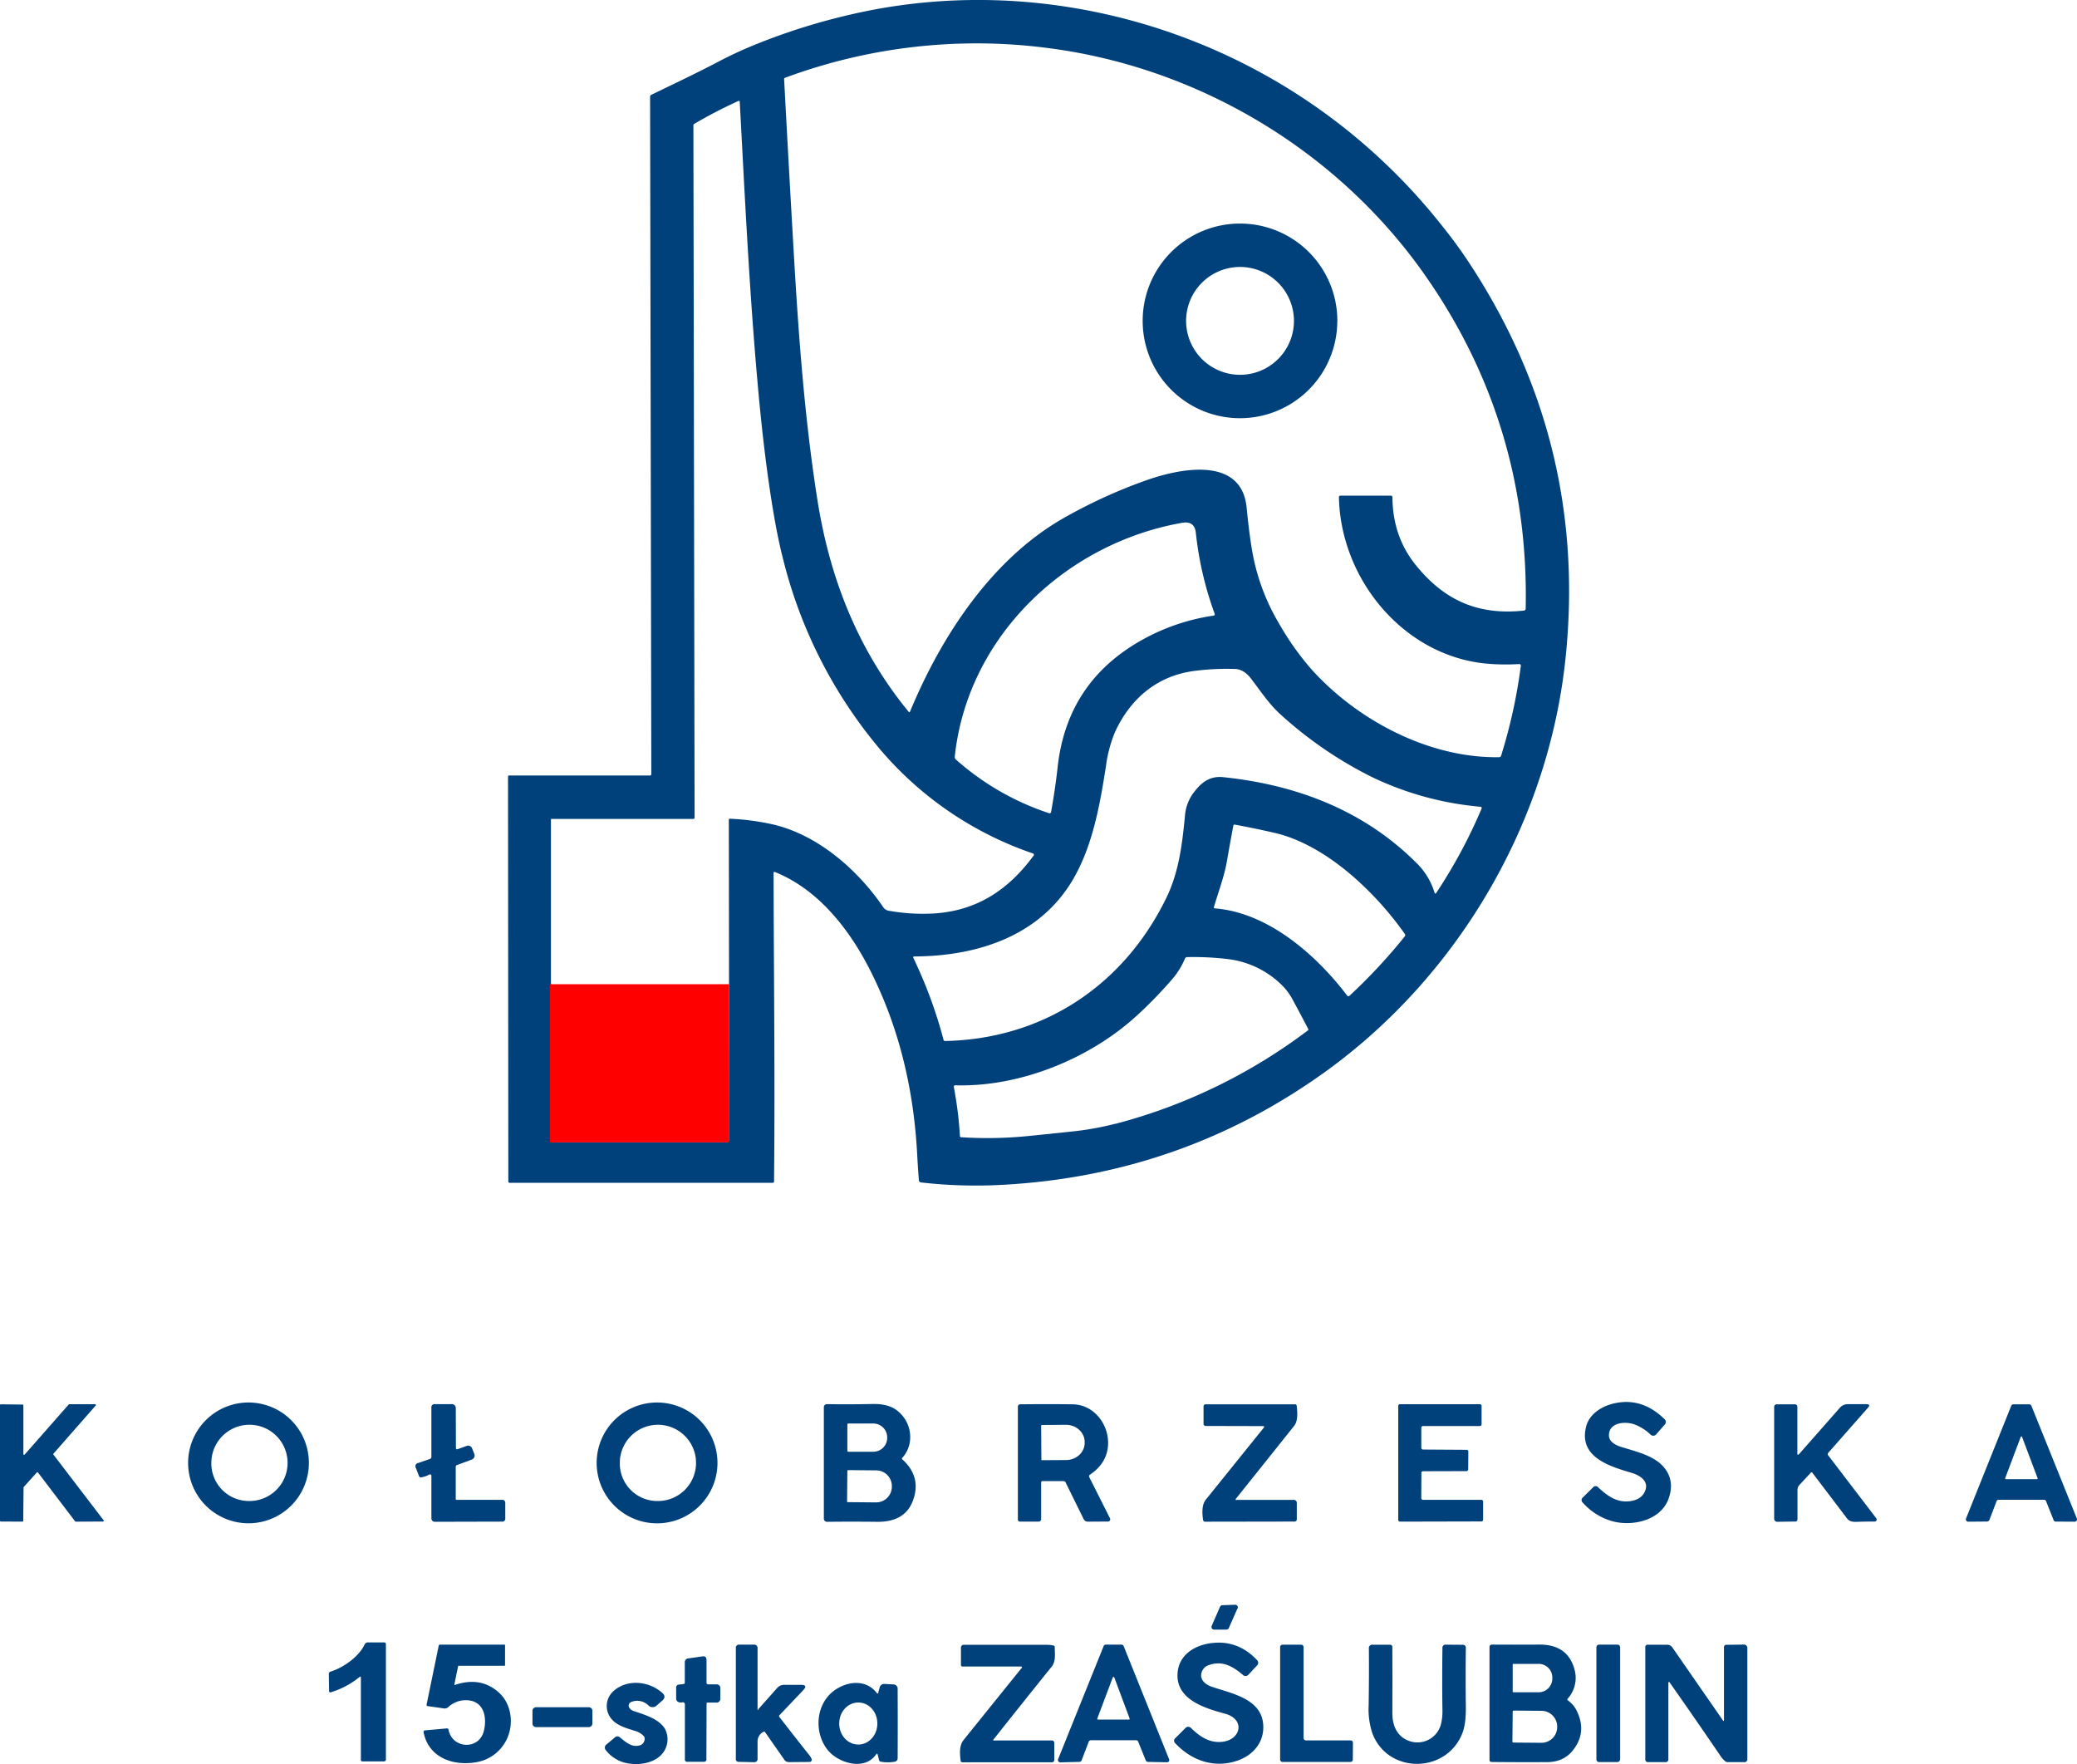<svg xmlns="http://www.w3.org/2000/svg" viewBox="0 0 886.04 752.43"><defs><style>.cls-1{fill:#00417b;}.cls-2{fill:red;}</style></defs><g id="Layer_2" data-name="Layer 2"><g id="Layer_1-2" data-name="Layer 1"><path class="cls-1" d="M696.23,628.29c-9.48-2.81-23-6.71-19.57-19.9,1.3-5,6.16-8.27,11.08-9.57q12.27-3.23,22.19,6.36a1.7,1.7,0,0,1,.11,2.63l-3.37,3.83a1.66,1.66,0,0,1-2.66.16,20.6,20.6,0,0,0-7-4.31c-3.89-1.3-10.79-.72-10.64,4.9.07,2.67,3,4.09,5.16,4.77,5.88,1.85,13.9,3.61,18.1,8.49q5,5.77,2.17,13.63c-3.32,9.27-15.48,12-24.15,9.54A26.45,26.45,0,0,1,675.26,641a1.45,1.45,0,0,1,0-2.29l4.34-4.29a1.39,1.39,0,0,1,2.18,0c3.95,3.7,8.17,6.75,13.86,5.86,3.41-.53,5.54-2.19,6.38-5,1.14-3.77-2.75-6.08-5.84-7Z"/><path class="cls-1" d="M131.77,624A25.76,25.76,0,1,1,106,598.23,25.76,25.76,0,0,1,131.77,624m-25.85,16.24a16.26,16.26,0,1,0-15.76-16.3,16,16,0,0,0,15.76,16.3Z"/><path class="cls-1" d="M306.07,624a25.77,25.77,0,1,1-25.77-25.77A25.77,25.77,0,0,1,306.07,624m-25.66,16.25a16.26,16.26,0,1,0-16-16.11,16,16,0,0,0,16,16.11Z"/><path class="cls-1" d="M10.57,620.38,29.3,599.09a.32.32,0,0,1,.25-.12l11,0a.34.34,0,0,1,.26.56l-18,20.52a.35.35,0,0,0,0,.43l21.4,28A.33.33,0,0,1,44,649l-11.69.05a.32.32,0,0,1-.27-.14L16.2,628.1a.34.34,0,0,0-.52,0l-5.54,6.15a.35.35,0,0,0-.09.23l-.14,14.22a.34.34,0,0,1-.34.34L.34,649A.34.34,0,0,1,0,648.7l0-49.4A.34.34,0,0,1,.36,599l9.27.11a.34.34,0,0,1,.34.34v20.75a.34.34,0,0,0,.6.22Z"/><path class="cls-1" d="M195.25,618.12l3.66-1.3a1.79,1.79,0,0,1,2.55,1.17l.76,1.93a1.87,1.87,0,0,1-1.24,2.75l-6,2.23a.78.78,0,0,0-.56.8v13.69a.35.35,0,0,0,.35.35h19.33a1.28,1.28,0,0,1,1.45,1.45l0,6.43a1.25,1.25,0,0,1-1.42,1.42l-28.66.07a1.43,1.43,0,0,1-1.44-1.44V629.45a.57.57,0,0,0-.86-.5,10.41,10.41,0,0,1-3.43,1.2.84.84,0,0,1-1-.57l-1.44-3.7a1.34,1.34,0,0,1,.81-1.75l5.29-1.81a.94.94,0,0,0,.63-.89l0-21a1.33,1.33,0,0,1,1.5-1.5l6.91,0a1.73,1.73,0,0,1,2,1.95l.05,16.62c0,.61.28.81.85.61Z"/><path class="cls-1" d="M385,622.54q8.33,7.61,4.31,17.89c-2.49,6.39-8.15,8.76-15,8.69q-11.34-.12-21.52,0a1.34,1.34,0,0,1-1.34-1.33V600.21a1.28,1.28,0,0,1,1.29-1.28q9.74.15,19.3-.06,5.63-.12,9,1.72c7.62,4.2,9.76,14.74,3.9,21.21a.46.46,0,0,0,0,.74M361.48,607.6l0,11.22a.41.41,0,0,0,.41.41h10.58a5.91,5.91,0,0,0,6-5.84v-.34a5.92,5.92,0,0,0-6-5.86H361.89a.41.41,0,0,0-.41.41m0,19.72-.12,13.14a.27.27,0,0,0,.27.27l12.15.11a6.7,6.7,0,0,0,6.68-6.72V634a6.69,6.69,0,0,0-6.56-6.82l-12.15-.11a.27.27,0,0,0-.27.27Z"/><path class="cls-1" d="M444.15,632.38l0,15.39a1.1,1.1,0,0,1-1.25,1.26h-7.68a.9.9,0,0,1-1-1V600a1,1,0,0,1,1-1q11.67-.13,22.41,0c9.36.14,15.93,9.17,15,18.13q-.74,7.2-7.62,11.87a.81.81,0,0,0-.3,1.14l8.82,17.51a.93.93,0,0,1-.82,1.35l-8.67.05A1.9,1.9,0,0,1,462.3,648l-7.73-15.7a1,1,0,0,0-.89-.55l-8.87,0a.58.58,0,0,0-.66.66m0-24.34.1,14.52a.25.25,0,0,0,.25.25l10.29-.07c4.41,0,8-3.36,7.93-7.44v-.24c0-4.09-3.63-7.37-8-7.34l-10.29.07a.25.25,0,0,0-.25.25Z"/><path class="cls-1" d="M527.7,639.77l24.31,0a1.22,1.22,0,0,1,1.2,1.21v6.88a1,1,0,0,1-1.16,1.15l-38,.06a.82.82,0,0,1-.8-.68c-.43-2.65-.66-6.48,1.12-8.69q13-16.15,24.87-30.86a.33.33,0,0,0-.26-.54l-24.5-.06a.93.93,0,0,1-1.05-1.06V600a.9.9,0,0,1,1-1h38a.67.67,0,0,1,.74.66c.29,2.54.62,6.39-1.07,8.51q-12.43,15.58-24.78,31c-.36.45-.25.68.33.68Z"/><path class="cls-1" d="M606.36,628.31,606.31,639a.74.74,0,0,0,.74.74l24.9,0a.74.74,0,0,1,.74.74l0,7.74a.74.74,0,0,1-.74.74l-34.72.08a.74.74,0,0,1-.74-.74V599.7a.74.74,0,0,1,.74-.74H631.3a.74.74,0,0,1,.74.74l0,7.83a.74.74,0,0,1-.74.74H607.06a.74.74,0,0,0-.74.74l0,8.55a.73.73,0,0,0,.73.73l18.61.12a.72.72,0,0,1,.73.74l-.06,7.62a.75.75,0,0,1-.74.73l-18.53.05a.74.74,0,0,0-.74.74Z"/><path class="cls-1" d="M766.73,619.74c0,.89.29,1,.88.34l17.3-19.64a4.39,4.39,0,0,1,3.3-1.49h7.94c1.36,0,1.59.51.7,1.53l-16.93,19.22a.86.86,0,0,0,0,1.1l20.49,26.82a.86.86,0,0,1-.67,1.38q-4,0-8,.14c-1.48,0-2.83-.17-3.79-1.44q-8-10.55-14.82-19.52a.38.38,0,0,0-.66,0l-4.86,5.24a3.09,3.09,0,0,0-.81,2.08V648a.91.91,0,0,1-1,1l-7.41.1a1.34,1.34,0,0,1-1.54-1.52V600.19A1.09,1.09,0,0,1,758,599l7.5,0a1.11,1.11,0,0,1,1.25,1.27l0,19.49Z"/><path class="cls-1" d="M847.76,649l-8.19.07a1,1,0,0,1-.89-1.31L858,599.6a1,1,0,0,1,.88-.6h6.81a1,1,0,0,1,.88.6L886,647.77a1,1,0,0,1-.88,1.3l-8.17-.05a1,1,0,0,1-.88-.6l-3.22-8.1a1,1,0,0,0-.89-.6l-19.36,0a.94.94,0,0,0-.88.61l-3.05,8a1,1,0,0,1-.88.62m7.61-18.43a.31.31,0,0,0,.29.42h13.26a.31.31,0,0,0,.29-.42l-6.63-17.6a.31.31,0,0,0-.58,0l-6.63,17.6Z"/><path class="cls-1" d="M527.91,686.05l-3.7,8.38a1.13,1.13,0,0,1-1,.67l-5.31,0a1.11,1.11,0,0,1-1-1.56l3.55-8.17a1.12,1.12,0,0,1,1-.68l5.45-.19a1.12,1.12,0,0,1,1.07,1.57Z"/><path class="cls-1" d="M154,715.53a.34.34,0,0,0-.56-.27,35.89,35.89,0,0,1-12.22,6.55c-.55.17-.83,0-.84-.61l-.1-7.19a1,1,0,0,1,.77-1c5.67-1.77,12.16-6.53,14.5-11.57a1.52,1.52,0,0,1,1.38-.88l7,0a.68.68,0,0,1,.7.7v49.06a.85.85,0,0,1-.95,1l-9,0a.64.64,0,0,1-.73-.73V715.53Z"/><path class="cls-1" d="M513,712.39c-1.75,3.37.54,5.84,3.71,7,8.14,2.87,21,4.9,22.13,15.76.8,7.82-4.27,13.74-11.44,16-9.62,3.08-19.12-.21-26-7.54a1.41,1.41,0,0,1,0-2.22l4.18-4.18a1.66,1.66,0,0,1,2.63,0c3.79,3.65,7.85,6.3,13.1,5.76,8.07-.81,10.09-9.58,1.3-12-8.5-2.31-21.14-6-20.26-17.41.57-7.31,6.59-11.39,13.35-12.54q12.07-2,20.63,7.18a1.54,1.54,0,0,1,0,2.1l-3.62,3.88a1.68,1.68,0,0,1-2.61.15c-4.32-3.66-8.82-6.21-14.67-4a4.4,4.4,0,0,0-2.43,2.13Z"/><path class="cls-1" d="M195.69,710.52a.25.25,0,0,0-.27.22l-1.59,7.76a.18.18,0,0,0,.24.2q11.15-3.76,18.9,3.39c4.65,4.28,6,11.37,4.16,17.33a17.55,17.55,0,0,1-13,12.05C194,753.61,183,750.11,180.72,739q-.16-.86.69-.93l9.14-.82a.68.68,0,0,1,.81.61c1.56,8.07,12.9,8.71,15,.64,1.44-5.52.36-12.57-6.59-13.24a11,11,0,0,0-8.59,2.93,2.2,2.2,0,0,1-1.79.53l-7-1a.5.5,0,0,1-.42-.59l5.18-25.15a.54.54,0,0,1,.59-.48h27.46c.17,0,.25.09.25.26v8.51a.27.27,0,0,1-.27.26l-19.52,0Z"/><path class="cls-1" d="M323.4,729.15l8.14-9.16a3.94,3.94,0,0,1,3-1.33l7.13,0c2.09,0,2.41.76,1,2.27l-10.2,10.72a.56.56,0,0,0,0,.71q6.19,8,13,16.58a4.92,4.92,0,0,1,.76,1.38.92.92,0,0,1-.87,1.23l-8.83.07a2.32,2.32,0,0,1-1.93-1l-8.2-11.75a.5.5,0,0,0-.76-.16,4.66,4.66,0,0,0-2.47,4q0,3.81,0,7.39a1.38,1.38,0,0,1-1.59,1.55l-6.39-.14a1.16,1.16,0,0,1-1.28-1.31V703a1.32,1.32,0,0,1,1.48-1.49h6.17a1.43,1.43,0,0,1,1.61,1.61l0,25.86c0,.48.16.54.47.18Z"/><path class="cls-1" d="M424,742.39l24.53,0a1.07,1.07,0,0,1,1.22,1.21v7a1,1,0,0,1-1.11,1.1H410.51a.73.73,0,0,1-.72-.65c-.3-2.94-.71-6.4,1.3-8.9q12.41-15.41,24.83-30.79a.31.31,0,0,0-.25-.51l-24.93,0a.71.71,0,0,1-.8-.81v-7.31a1.15,1.15,0,0,1,1.14-1.15q17.79,0,35.13,0a14.29,14.29,0,0,1,3.22.32.61.61,0,0,1,.52.66c0,2.83.58,6-1.35,8.38q-12.93,16.08-24.81,31.06a.29.29,0,0,0,.23.47Z"/><path class="cls-1" d="M484.65,742.3l-19.32,0a.94.94,0,0,0-.88.61l-3.06,8a1,1,0,0,1-.87.61l-8.25.2a1,1,0,0,1-.91-1.3l19.46-48.31a.94.94,0,0,1,.88-.6h6.76a1,1,0,0,1,.88.6l19.39,48.28a.94.94,0,0,1-.9,1.3l-8.16-.16a1,1,0,0,1-.87-.59l-3.27-8.07a.94.94,0,0,0-.88-.59M468.11,733a.35.35,0,0,0,.32.48l13.13,0a.35.35,0,0,0,.33-.47l-6.53-17.5a.35.35,0,0,0-.66,0L468.11,733Z"/><path class="cls-1" d="M557.06,742.35l19.1,0a1,1,0,0,1,1,1.05l-.06,7.14a1,1,0,0,1-1,1h-29a1,1,0,0,1-1-1l0-48a1,1,0,0,1,1-1l8,0a1,1,0,0,1,1,1l0,38.8a1,1,0,0,0,1,1Z"/><path class="cls-1" d="M594,731.11c0,4.89,2,9.51,6.78,11.35a10.37,10.37,0,0,0,13.88-6.82,22.63,22.63,0,0,0,.68-6.1q-.19-13,0-26.57a1.3,1.3,0,0,1,1.49-1.45l7.08.06a1.25,1.25,0,0,1,1.41,1.43q-.16,12.25,0,24.42.13,7.71-1.46,11.81c-6.74,17.33-31.75,17.61-38.4.13a32.49,32.49,0,0,1-1.6-11.89q.2-12.32.1-24.35a1.39,1.39,0,0,1,1.57-1.58h7.31a1,1,0,0,1,1.13,1.13q.06,13.72,0,28.42Z"/><path class="cls-1" d="M668.92,725.34a11.93,11.93,0,0,1,3.48,3.94q5,9.72-1.74,17.7-3.85,4.6-10.63,4.64-12.57.07-23.77-.06a.85.85,0,0,1-.84-.84V702.49a1,1,0,0,1,1-1q9.62.06,20.16,0,12.2-.11,15.09,10.59a13.21,13.21,0,0,1-2.87,12.45.51.51,0,0,0,.12.85m-23.61-15.43,0,11.64a.23.23,0,0,0,.23.23h10.67a5.82,5.82,0,0,0,6-5.58v-.92a5.82,5.82,0,0,0-6-5.6H645.54a.23.23,0,0,0-.23.23m0,20.05-.12,12.92a.36.36,0,0,0,.36.36l11.89.1a6.72,6.72,0,0,0,6.85-6.61v-.3a6.74,6.74,0,0,0-6.73-6.73l-11.89-.1a.36.36,0,0,0-.36.36Z"/><path class="cls-1" d="M691.1,750.46a1.14,1.14,0,0,1-1.15,1.15h-7.78a1.14,1.14,0,0,1-1.15-1.15v-47.8a1.14,1.14,0,0,1,1.15-1.15H690a1.14,1.14,0,0,1,1.15,1.15v47.8Z"/><path class="cls-1" d="M711.72,717.77V750.3a1.17,1.17,0,0,1-1.33,1.33l-7.28,0a1.1,1.1,0,0,1-1.23-1.23l0-47.69a1,1,0,0,1,1.17-1.16h8.17a2.67,2.67,0,0,1,2.19,1.15l21.49,31c.36.52.54.46.54-.17V702.68a1,1,0,0,1,1.1-1.1l7.16-.09a1.49,1.49,0,0,1,1.71,1.69v47.05a1.24,1.24,0,0,1-1.41,1.4h-7a1.55,1.55,0,0,1-1-.35,10.15,10.15,0,0,1-2-2.23q-11.11-16.31-21.75-31.42-.45-.64-.45.15Z"/><path class="cls-1" d="M301.93,718.44l3.82,0a1.56,1.56,0,0,1,1.54,1.53l0,4.41a1.62,1.62,0,0,1-1.81,1.85l-3.69,0a.38.38,0,0,0-.37.38l-.07,23.88a1,1,0,0,1-1,1l-7.11,0a.94.94,0,0,1-1.07-1.06l0-23.29c0-.81-.39-1.14-1.18-1-1.19.21-2.53-.23-2.55-1.66q0-2.65,0-4.74a1.18,1.18,0,0,1,1-1.16l2.15-.27a.54.54,0,0,0,.54-.61l0-8.55a1.61,1.61,0,0,1,1.53-1.77l5.95-.85c1.19-.17,1.79.34,1.79,1.55v9.77a.46.46,0,0,0,.5.51Z"/><path class="cls-1" d="M269.22,726a1.63,1.63,0,0,0-.82,2.3,3.37,3.37,0,0,0,2,1.56c4.46,1.47,10.61,3.29,13.18,7.42a9.51,9.51,0,0,1-1,10.68c-3.15,3.84-9,4.93-13.72,4.33a15.09,15.09,0,0,1-10.51-5.88,1.63,1.63,0,0,1,.26-2.23l3.73-3.12a1.51,1.51,0,0,1,2.11,0c2.3,1.84,4.8,4.2,7.94,3.53a2.9,2.9,0,0,0,2.58-3.33,1.17,1.17,0,0,0-.3-.69,7.86,7.86,0,0,0-3.32-2.12c-3.73-1.22-8-2.18-10.58-5.35a8.52,8.52,0,0,1,1.08-11.9c6-5.17,15.08-4.07,20.69.9,1.23,1.09,1.22,2.18,0,3.27l-2.28,2a2.57,2.57,0,0,1-3.73,0,6.72,6.72,0,0,0-7.3-1.37Z"/><path class="cls-1" d="M374.67,721.9l.63-2.24a1.92,1.92,0,0,1,1.94-1.39l3.69.2a1.86,1.86,0,0,1,2,2.08q.09,15.57,0,29.45a1.48,1.48,0,0,1-1.21,1.44,17.25,17.25,0,0,1-6,0,.81.81,0,0,1-.71-.65l-.58-2.33q-.21-.83-.69-.12c-4.86,7.14-16.35,3.75-20.87-2.17-5.89-7.69-4.8-20,3.71-25.57,5.51-3.6,12.93-4.19,17.37,1.44.38.48.66.43.83-.16m-8.61,22.24c4.49,0,8.12-4,8.1-9s-3.67-8.94-8.16-8.92-8.12,4-8.1,9,3.67,8.94,8.16,8.92Z"/><path class="cls-1" d="M252.71,735.15a1.54,1.54,0,0,1-1.54,1.54H228.69a1.54,1.54,0,0,1-1.54-1.54v-5.4a1.54,1.54,0,0,1,1.54-1.54h22.48a1.54,1.54,0,0,1,1.54,1.54v5.4Z"/><path class="cls-1" d="M330,372.4c.1,43.05.64,87.39.21,131.48a.58.58,0,0,1-.65.65H217.44a.58.58,0,0,1-.59-.58l-.13-172.65a.45.45,0,0,1,.51-.51h60.06a.57.57,0,0,0,.56-.57l-.52-289a.83.83,0,0,1,.47-.75c9.56-4.65,19.34-9.25,28.73-14.2q6.56-3.43,13.15-6.22A268.12,268.12,0,0,1,363.74,6C427.68-8.63,495.86,3.88,551.5,39a253.54,253.54,0,0,1,62.55,55.89Q620.92,103.38,626,111q51.21,77.05,41.95,168.8c-7,69.78-45,135.84-102.59,177.36Q504.13,501.18,428,505.36a205.62,205.62,0,0,1-35.15-1,1,1,0,0,1-.85-.88c-.3-3.73-.54-7.41-.73-11Q389,449,371.21,413.87c-8.93-17.63-22.21-34.52-40.59-41.9-.42-.17-.63,0-.63.43M594,212.18q.16,16.78,10,28.9c12.15,15,26.52,21.46,46.14,19.36a.79.79,0,0,0,.71-.77q1.63-78.46-42.74-142c-37.53-53.73-97.56-89.3-162-97.3A234.72,234.72,0,0,0,334.87,33.19a.57.57,0,0,0-.37.56q2.08,39.15,4.33,77.77c2,34,4.63,68.58,9.9,101.87,5.31,33.6,17.42,64.06,38.88,90.2.25.31.46.28.62-.1,13.3-32.07,34.59-64.6,64.89-82.15A218.45,218.45,0,0,1,488.62,205c13.63-4.91,41-11.06,43.19,11.53q1.25,12.79,2.74,20.53a90.64,90.64,0,0,0,11,28.76A120.69,120.69,0,0,0,559.2,285.2c19.41,21.74,50.09,38.24,80.31,37.78a.91.91,0,0,0,.86-.65,227.11,227.11,0,0,0,8.4-38.19c.08-.62-.2-.91-.83-.88a93.91,93.91,0,0,1-12.44-.08c-36.1-2.6-63.65-35.72-64.32-71.18a.56.56,0,0,1,.56-.57h21.51a.67.67,0,0,1,.76.75M235.58,420.06a4,4,0,0,0-.64,2.11q.13,30.85,0,63.36a1.76,1.76,0,0,0,1.76,1.76l73.34,0a.87.87,0,0,0,.88-.88l.08-66.58-.09-70.1a.44.44,0,0,1,.53-.5,103.54,103.54,0,0,1,19,2.59c19,4.72,35.68,19.42,46.52,35.39a3.61,3.61,0,0,0,2,1.23,82.54,82.54,0,0,0,18.47,1.24c18.94-.86,32.72-10,43.55-24.8a.54.54,0,0,0-.26-.82,148.32,148.32,0,0,1-66-45.28,201.15,201.15,0,0,1-40.45-79.48q-2.3-8.88-4.13-19.59-4.12-24-7-56.85C319.6,123,317.73,83.38,315.57,43.4a.4.4,0,0,0-.56-.34,203.37,203.37,0,0,0-18.82,9.76.79.79,0,0,0-.39.68l.51,295.26a.55.55,0,0,1-.54.55H235.29a.26.26,0,0,0-.26.25q0,34.95,0,70,0,.39.57.54M504.3,223c-49.67,8.72-91.61,48.59-97,99.76a1.41,1.41,0,0,0,.47,1.21,113.3,113.3,0,0,0,39.79,22.91.64.64,0,0,0,.82-.5q1.75-9.66,2.81-19.22,4-36.2,35.73-54.05a88.91,88.91,0,0,1,30.83-10.53.55.55,0,0,0,.44-.73,145.39,145.39,0,0,1-8.05-34.59q-.56-5.17-5.84-4.26m80.82,108.37a171.05,171.05,0,0,1-39-26.76c-4.68-4.25-8.5-10-12.45-15.17-2-2.59-4.24-4-6.75-4.09a105.68,105.68,0,0,0-16.28.69c-16.6,1.78-28.32,11.72-35,26.24a57,57,0,0,0-3.85,14.55c-2.58,16.64-5.75,34.2-14.12,48.4-14.27,24.21-41,32.65-67.75,32.74a.37.37,0,0,0-.33.53,195.43,195.43,0,0,1,12.91,35,.65.65,0,0,0,.72.54c41.83-.9,76.08-23.71,94.26-60.9,5.43-11.11,6.81-22.8,8-34.91a18.9,18.9,0,0,1,3.18-9.39c3.32-4.61,7-8,13.19-7.34,31.17,3.23,59.91,14.14,82.26,36.45a29.51,29.51,0,0,1,7.82,12.68c.19.64.47.68.84.13A219.51,219.51,0,0,0,632,345c.23-.54.06-.84-.53-.89a133.68,133.68,0,0,1-46.36-12.74M579.61,376c-10.15-9.33-22.87-17.72-35.63-20.68q-8.57-2-17.17-3.57a.52.52,0,0,0-.68.47q-1.46,7.68-2.66,14.76c-1.18,6.88-3.65,13.21-5.59,19.84-.12.41,0,.63.46.66,22.34,1.75,42.88,19.44,56.28,37.09a.68.68,0,0,0,1.14.1,235,235,0,0,0,23.54-25.29.86.86,0,0,0,0-1A139.12,139.12,0,0,0,579.61,376M475.92,479.35A234.94,234.94,0,0,0,558,439.47a.38.38,0,0,0,.11-.48q-2.82-5.5-6.35-12a27.11,27.11,0,0,0-4.34-6.21,39.48,39.48,0,0,0-23.38-11.66,124.17,124.17,0,0,0-17.63-.87,1,1,0,0,0-.9.61,33.27,33.27,0,0,1-5.33,8.67,186.87,186.87,0,0,1-14.48,15c-20.36,19-50.51,31.18-78.06,30.4-.59,0-.83.27-.72.85a161.68,161.68,0,0,1,2.58,20.75.52.52,0,0,0,.55.55,173.91,173.91,0,0,0,27.62-.42q9.12-.89,19.45-2a126.86,126.86,0,0,0,18.76-3.35Z"/><path class="cls-1" d="M570.48,136.87A41.51,41.51,0,1,1,529,95.36a41.5,41.5,0,0,1,41.51,41.51m-18.52,0a23,23,0,1,0-23,23,23,23,0,0,0,23-23Z"/><rect class="cls-2" x="234.58" y="419.81" width="76.44" height="67.48"/></g></g></svg>